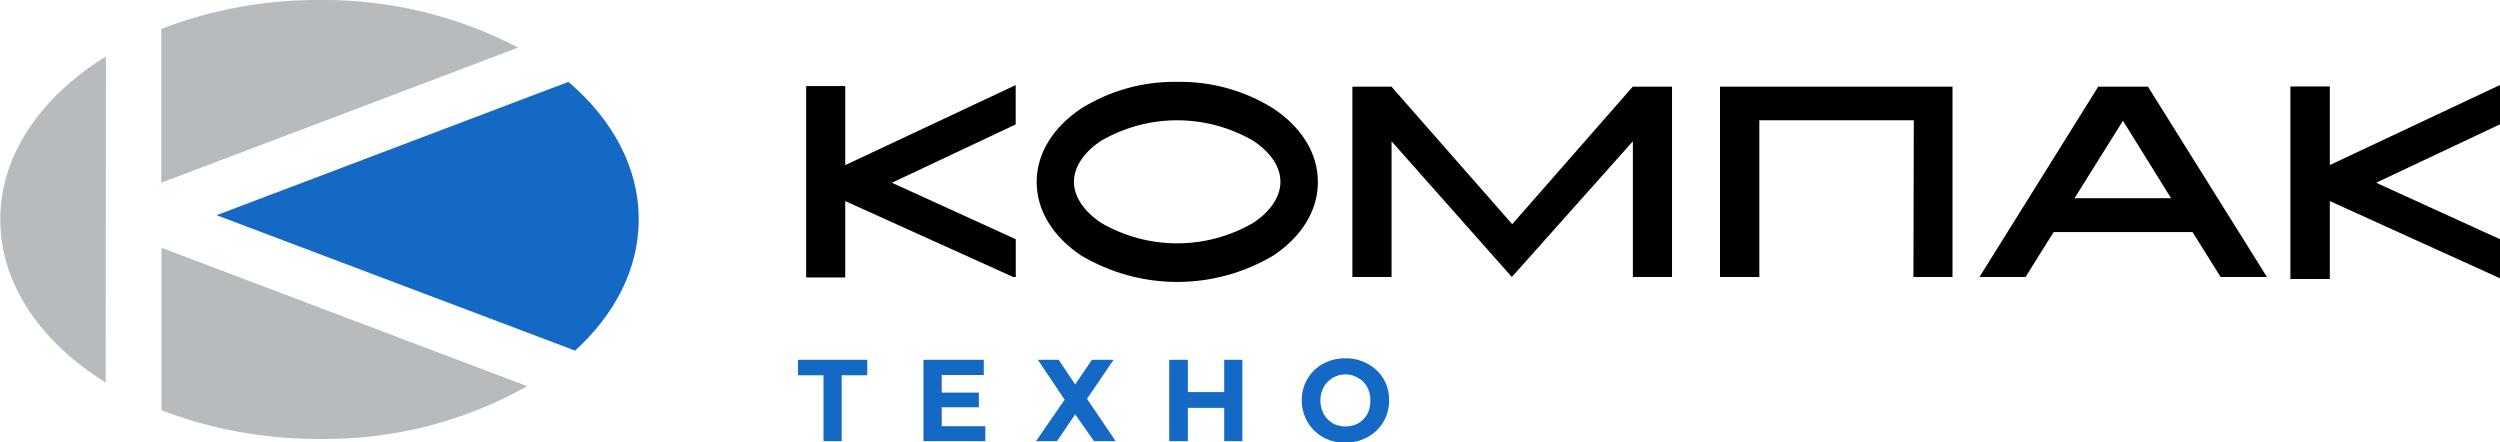 <?xml version="1.0" encoding="UTF-8"?> <svg xmlns="http://www.w3.org/2000/svg" width="260" height="46" viewBox="0 0 260 46" fill="none"><g clip-path="url(#clip0_2247_290)"><path fill-rule="evenodd" clip-rule="evenodd" d="M223.385 9.011L235.763 28.807H230.944L228.024 24.135H213.577L210.657 28.807H205.866L218.216 9.011H223.385ZM215.75 20.616H225.794L220.786 12.558L215.75 20.616ZM87.904 17.174L105.631 8.849V12.94L92.761 19.005L105.64 24.878V28.807H105.376L87.904 20.912V28.855H83.841V8.954H87.904V17.174ZM199.035 12.511H182.971V28.807H178.88V9.011H203.06V28.807H198.997L199.035 12.511ZM144.712 9.011L157.27 23.315L169.809 9.011H173.891V28.807H169.818V14.694L157.232 28.807L144.722 14.694V28.807H140.649V9.011H144.712ZM130.331 14.637C127.925 13.244 125.2 12.51 122.426 12.51C119.653 12.51 116.928 13.244 114.522 14.637C112.784 15.781 111.688 17.317 111.688 18.9C111.688 20.483 112.784 22.037 114.522 23.181C116.928 24.575 119.653 25.308 122.426 25.308C125.2 25.308 127.925 24.575 130.331 23.181C132.069 22.037 133.165 20.511 133.165 18.9C133.165 17.288 132.069 15.781 130.331 14.637ZM122.441 8.515C125.975 8.453 129.452 9.42 132.457 11.3C135.291 13.207 137.058 15.858 137.058 18.928C137.058 21.999 135.291 24.65 132.457 26.557C129.422 28.367 125.961 29.322 122.436 29.322C118.911 29.322 115.45 28.367 112.415 26.557C109.581 24.65 107.814 21.97 107.814 18.928C107.814 15.886 109.581 13.207 112.415 11.3C115.422 9.419 118.903 8.452 122.441 8.515ZM242.302 17.164L260 8.84V12.93L247.121 19.005L260 24.878V28.941L242.302 20.912V29.017H238.201V8.992H242.302V17.164Z" fill="black"></path><path fill-rule="evenodd" clip-rule="evenodd" d="M54.833 40.164C48.234 43.865 40.79 45.756 33.242 45.647C27.627 45.678 22.054 44.67 16.8 42.672V25.775L54.833 40.164Z" fill="#B7BBBD"></path><path fill-rule="evenodd" clip-rule="evenodd" d="M59.113 8.515C63.696 12.425 66.427 17.393 66.427 22.819C66.427 27.949 63.96 32.669 59.812 36.464L22.526 22.38L59.113 8.515Z" fill="#1369C4"></path><path fill-rule="evenodd" clip-rule="evenodd" d="M33.213 1.01817e-05C40.403 -0.084 47.502 1.615 53.888 4.949L16.772 19.005V3.004C22.022 0.987 27.596 -0.031 33.213 1.01817e-05Z" fill="#B7BBBD"></path><path fill-rule="evenodd" clip-rule="evenodd" d="M10.989 39.783C4.261 35.606 0.028 29.57 0.028 22.819C0.028 16.068 4.29 10.041 11.018 5.864L10.989 39.783Z" fill="#B7BBBD"></path><path d="M90.191 39.029H87.536V45.876H85.646V39.029H82.991V37.418H90.201L90.191 39.029ZM102.475 44.322V45.876H96.04V37.418H102.315V39.001H97.94V40.832H101.804V42.357H97.94V44.322H102.475ZM110.101 37.418L111.82 39.983L113.559 37.418H115.808L113.049 41.48L116.025 45.876H113.776L111.82 43.092L109.93 45.876H107.748L110.724 41.566L107.937 37.418H110.101ZM129.206 37.418V45.876H127.317V42.415H123.537V45.876H121.6V37.418H123.537V40.774H127.317V37.418H129.206ZM139.912 46.048C139.101 46.059 138.3 45.858 137.588 45.466C136.916 45.087 136.358 44.533 135.97 43.862C135.583 43.192 135.381 42.428 135.386 41.652C135.371 40.873 135.569 40.106 135.957 39.433C136.345 38.76 136.909 38.208 137.588 37.837C138.302 37.451 139.102 37.254 139.912 37.265C140.726 37.247 141.531 37.445 142.246 37.837C142.919 38.199 143.483 38.736 143.881 39.392C144.278 40.07 144.481 40.845 144.467 41.633C144.479 42.413 144.278 43.181 143.887 43.854C143.495 44.527 142.927 45.078 142.246 45.447C141.534 45.847 140.728 46.048 139.912 46.029V46.048ZM139.912 44.35C140.38 44.361 140.842 44.249 141.254 44.026C141.645 43.795 141.97 43.467 142.199 43.072C142.419 42.633 142.53 42.145 142.52 41.652C142.532 41.168 142.421 40.689 142.199 40.26C141.98 39.858 141.652 39.527 141.254 39.306C140.957 39.127 140.628 39.01 140.286 38.961C139.943 38.912 139.595 38.932 139.26 39.021C138.926 39.11 138.612 39.265 138.338 39.478C138.064 39.691 137.835 39.956 137.663 40.26C137.437 40.688 137.317 41.166 137.314 41.652C137.319 42.146 137.438 42.633 137.663 43.072C137.899 43.462 138.223 43.789 138.608 44.026C139.012 44.245 139.464 44.356 139.922 44.35H139.912Z" fill="#1369C4"></path></g><defs><clipPath id="clip0_2247_290"><rect width="260" height="46" fill="white"></rect></clipPath></defs></svg> 